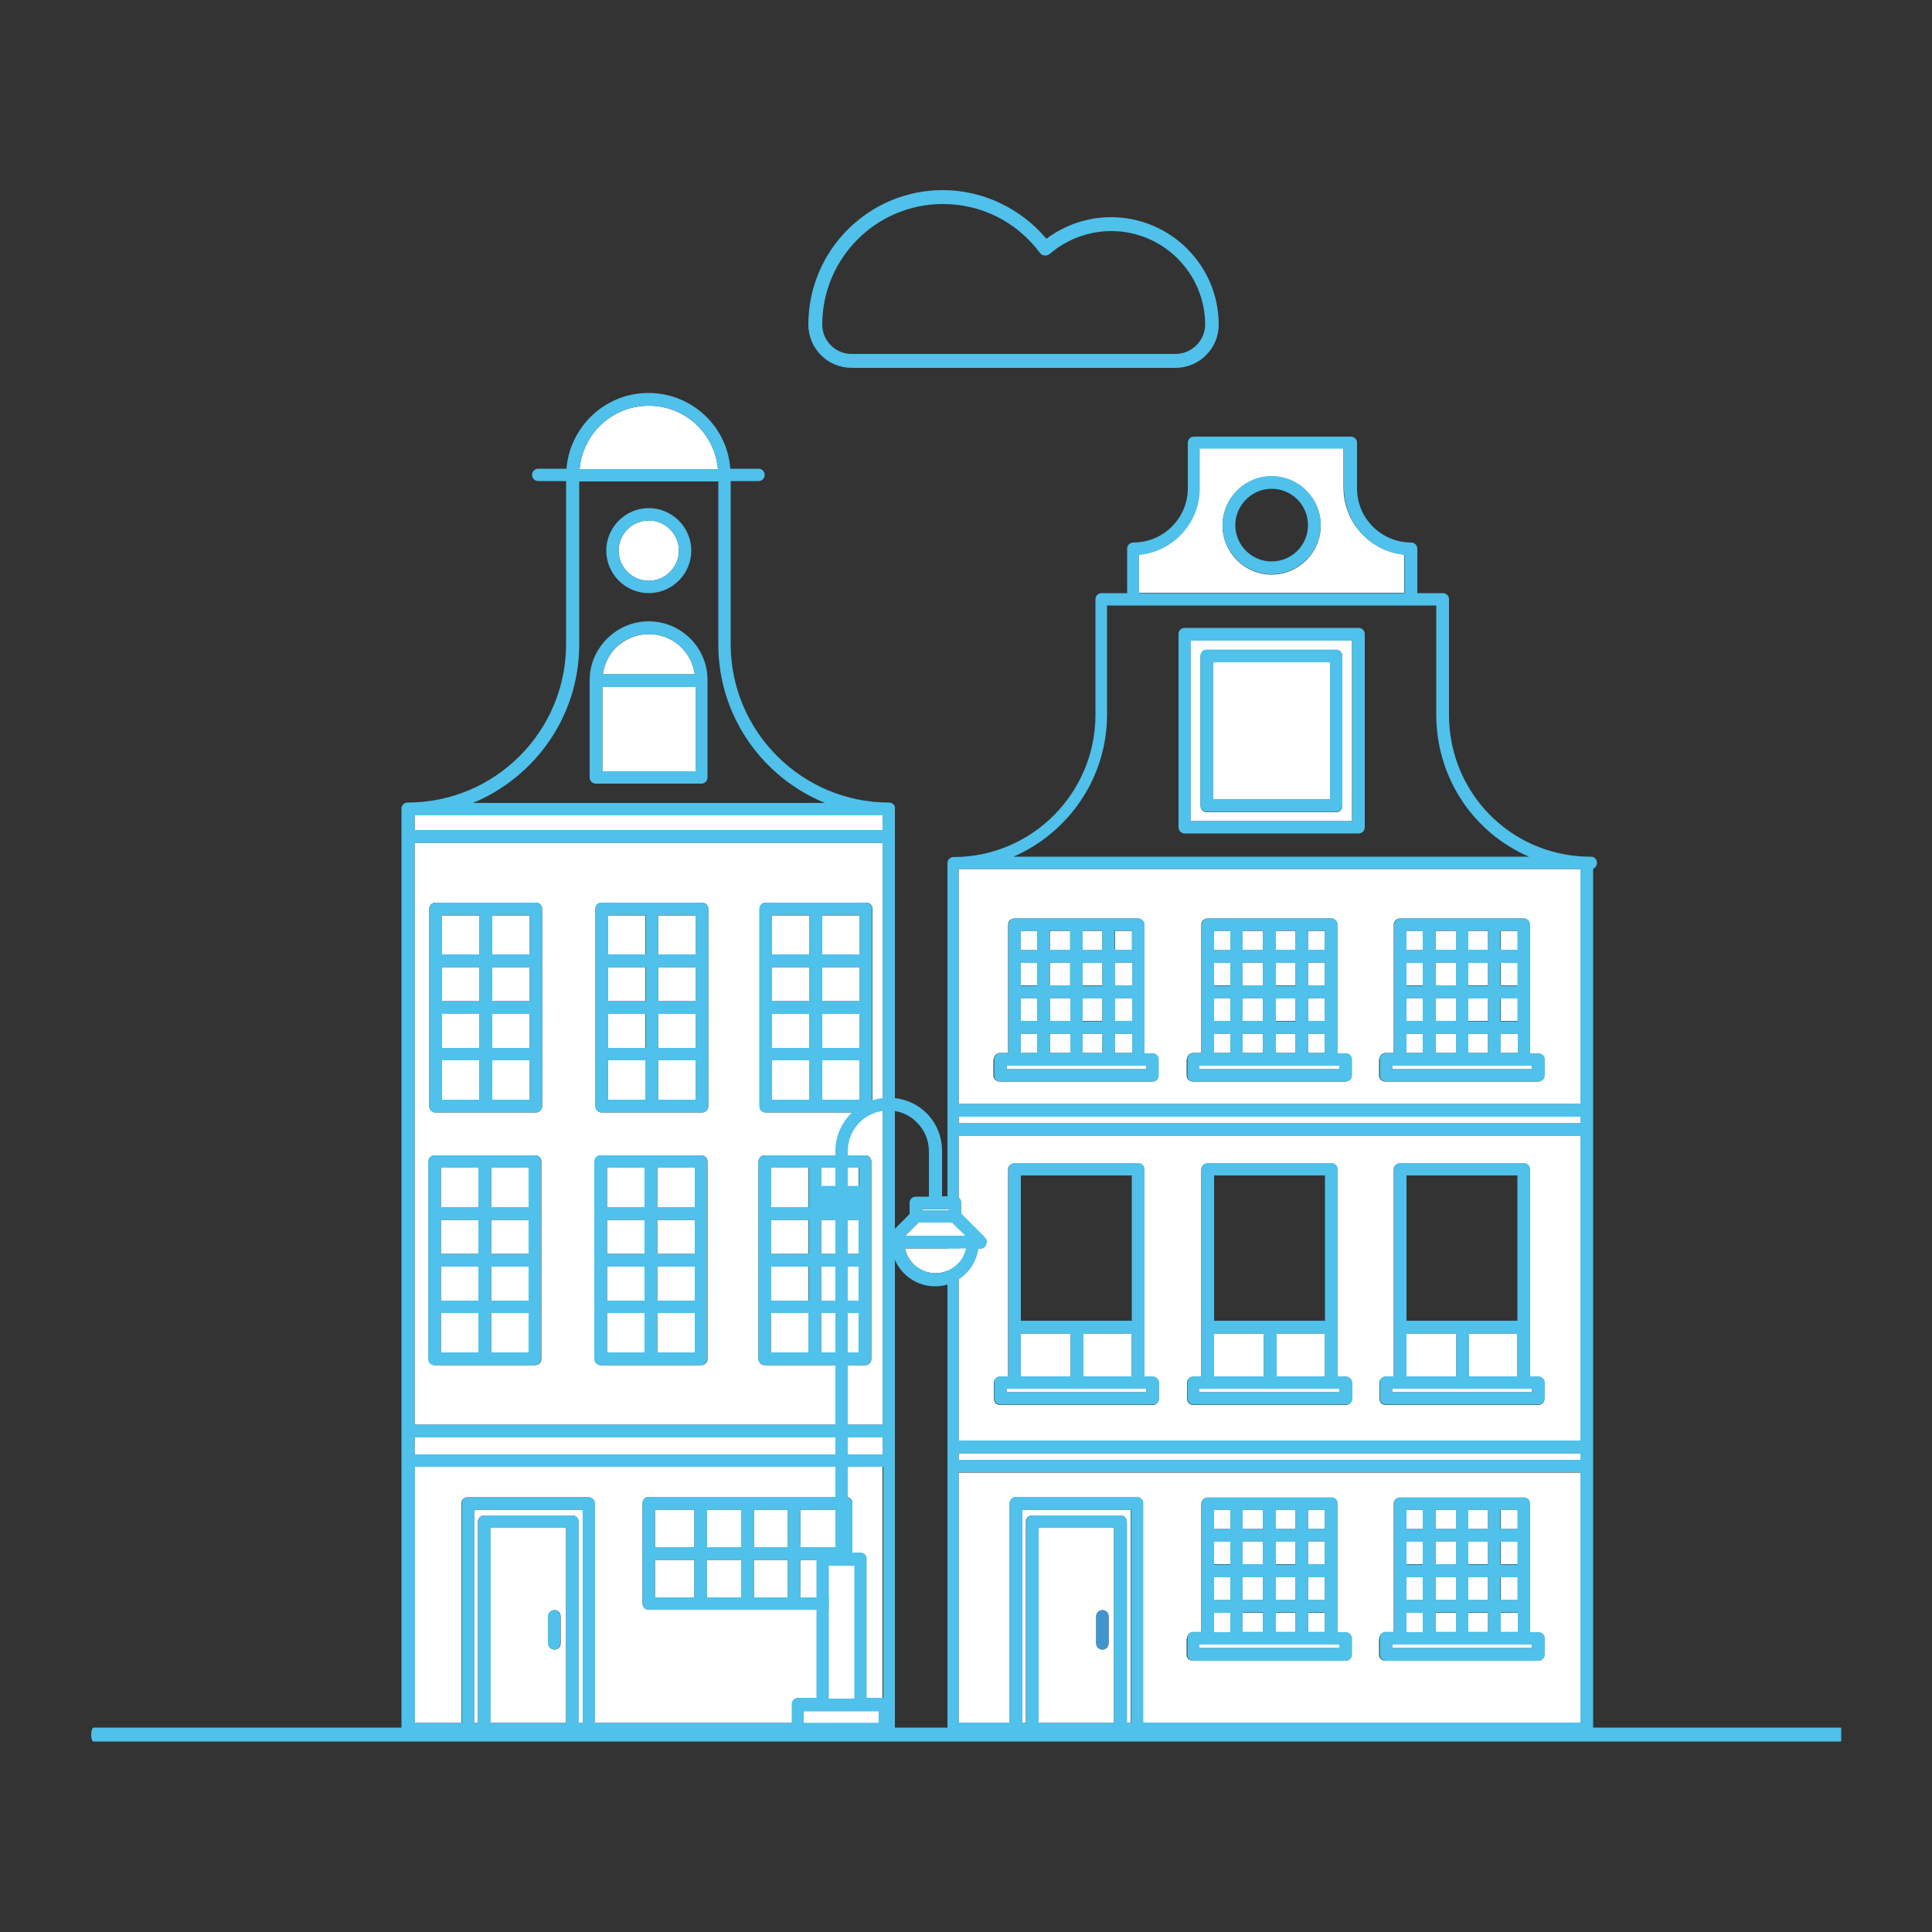 <svg version="1.1" id="Layer_1" xmlns="http://www.w3.org/2000/svg" x="0" y="0" viewBox="0 0 500 500" style="enable-background:new 0 0 500 500" xml:space="preserve"><rect x="0" y="0" width="500" height="500" fill="#333333" stroke="none"/><style>.st0{fill:#4fc1ea}.st1{fill:none}.st2{fill:#fff}</style><path class="st0" d="M476.5 450.7H24.2c-.4 0-.6-.8-.6-1.8s.3-1.8.6-1.8h452.3M287.5 56.2c-6 0-11.9 2-16.7 5.6-6.6-7.9-16.5-12.6-26.8-12.6-19.2 0-34.8 15.6-34.8 34.8 0 6.2 5 11.2 11.2 11.2h83.8c6.2 0 11.2-5 11.2-11.2 0-15.3-12.5-27.8-27.9-27.8zm16.7 35.4h-83.8c-4.2 0-7.6-3.4-7.6-7.6 0-17.2 14-31.2 31.2-31.2 10 0 19.1 4.6 25.1 12.6.3.4.7.7 1.2.7.5.1 1-.1 1.4-.4 4.4-3.8 10.1-5.9 15.9-5.9 13.4 0 24.3 10.9 24.3 24.3-.1 4.1-3.5 7.5-7.7 7.5z"/><path class="st1" d="M364 304.2h28.7v37.6H364zM329.1 145.4c5.2 0 9.4-4.2 9.4-9.4s-4.2-9.4-9.4-9.4-9.4 4.2-9.4 9.4c0 5.1 4.2 9.4 9.4 9.4zM264.2 304.2h28.7v37.6h-28.7zM314.2 304.2h28.7v37.6h-28.7zM371.6 184.9v-28.2h-85.2v28.2c0 16.5-10 30.6-24.2 36.8h133.4c-14.1-6.1-24-20.2-24-36.8zm-18.4 29.2c0 .9-.7 1.6-1.6 1.6h-45c-.9 0-1.6-.7-1.6-1.6v-50c0-.9.7-1.6 1.6-1.6h45c.9 0 1.6.7 1.6 1.6v50z"/><path class="st2" d="M248.1 376.1H409v1.7H248.1zM248.1 289H409v1.7H248.1zM388.4 408.2h4.4v5.9h-4.4zM388.4 390.7h4.4v5h-4.4zM380.2 345.1h12.5v11.1h-12.5zM388.4 258.3h4.4v5.9h-4.4zM388.4 240.9h4.4v5h-4.4zM388.4 249.1h4.4v5.9h-4.4zM388.4 267.5h4.4v5h-4.4zM388.4 398.9h4.4v5.9h-4.4zM388.4 417.4h4.4v5h-4.4zM380 417.4h5.1v5H380zM380 408.2h5.1v5.9H380zM380 398.9h5.1v5.9H380zM380 390.7h5.1v5H380zM380 267.5h5.1v5H380zM380 258.3h5.1v5.9H380zM380 249.1h5.1v5.9H380zM380 240.9h5.1v5H380zM371.5 417.4h5.3v5h-5.3zM371.5 408.2h5.3v5.9h-5.3zM371.5 398.9h5.3v5.9h-5.3zM371.5 390.7h5.3v5h-5.3zM371.5 267.5h5.3v5h-5.3zM371.5 258.3h5.3v5.9h-5.3zM371.5 249.1h5.3v5.9h-5.3zM371.5 240.9h5.3v5h-5.3zM364 417.4h4.2v5H364zM364 408.2h4.2v5.9H364zM364 398.9h4.2v5.9H364zM364 390.7h4.2v5H364zM364 267.5h4.2v5H364zM364 258.3h4.2v5.9H364zM364 249.1h4.2v5.9H364zM364 240.9h4.2v5H364zM294.7 143.5v9.9h68.7v-9.9c-4-.4-7.7-2.1-10.6-5-3.3-3.3-5.1-7.6-5.1-12.3V116h-37.4v10.2c.1 9.1-6.8 16.5-15.6 17.3zm34.4-20.2c7 0 12.7 5.7 12.7 12.7 0 7-5.7 12.7-12.7 12.7-7 0-12.7-5.7-12.7-12.7 0-7 5.7-12.7 12.7-12.7zM364 345.1h12.9v11.1H364zM360.3 275.8h36.2v.9h-36.2zM360.3 359.4h36.2v.9h-36.2zM360.3 425.6h36.2v.9h-36.2z"/><path class="st2" d="M409 445.9v-64.8H248.1v64.8h13.2v-56.8c0-.9.7-1.6 1.6-1.6h31.3c.9 0 1.6.7 1.6 1.6v56.8H409zM357 424c0-.9.7-1.6 1.6-1.6h2.1v-33.2c0-.9.7-1.6 1.6-1.6h32c.9 0 1.6.7 1.6 1.6v33.3h2.1c.9 0 1.6.7 1.6 1.6v4.1c0 .9-.7 1.6-1.6 1.6h-39.5c-.9 0-1.6-.7-1.6-1.6V424zm-49.8 0c0-.9.7-1.6 1.6-1.6h2.1v-33.2c0-.9.7-1.6 1.6-1.6h32c.9 0 1.6.7 1.6 1.6v33.3h2.1c.9 0 1.6.7 1.6 1.6v4.1c0 .9-.7 1.6-1.6 1.6h-39.5c-.9 0-1.6-.7-1.6-1.6V424zM248.1 294v78.8H409V294H248.1zm51.8 68c0 .9-.7 1.6-1.6 1.6h-39.5c-.9 0-1.6-.7-1.6-1.6v-4.1c0-.9.7-1.6 1.6-1.6h2.1v-53.6c0-.9.7-1.6 1.6-1.6h32c.9 0 1.6.7 1.6 1.6v53.6h2.1c.9 0 1.6.7 1.6 1.6v4.1zm50 0c0 .9-.7 1.6-1.6 1.6h-39.5c-.9 0-1.6-.7-1.6-1.6v-4.1c0-.9.7-1.6 1.6-1.6h2.1v-53.6c0-.9.7-1.6 1.6-1.6h32c.9 0 1.6.7 1.6 1.6v53.6h2.1c.9 0 1.6.7 1.6 1.6v4.1zm48.2 1.6h-39.5c-.9 0-1.6-.7-1.6-1.6v-4.1c0-.9.7-1.6 1.6-1.6h2.1v-53.6c0-.9.7-1.6 1.6-1.6h32c.9 0 1.6.7 1.6 1.6v53.6h2.1c.9 0 1.6.7 1.6 1.6v4.1c.2.9-.6 1.6-1.5 1.6zM248.1 285.7H409v-60.8H248.1v60.8zM357 274.1c0-.9.7-1.6 1.6-1.6h2.1v-33.2c0-.9.7-1.6 1.6-1.6h32c.9 0 1.6.7 1.6 1.6v33.3h2.1c.9 0 1.6.7 1.6 1.6v4.1c0 .9-.7 1.6-1.6 1.6h-39.5c-.9 0-1.6-.7-1.6-1.6v-4.2zm-49.8 0c0-.9.7-1.6 1.6-1.6h2.1v-33.2c0-.9.7-1.6 1.6-1.6h32c.9 0 1.6.7 1.6 1.6v33.3h2.1c.9 0 1.6.7 1.6 1.6v4.1c0 .9-.7 1.6-1.6 1.6h-39.5c-.9 0-1.6-.7-1.6-1.6v-4.2zm-50 0c0-.9.7-1.6 1.6-1.6h2.1v-33.2c0-.9.7-1.6 1.6-1.6h32c.9 0 1.6.7 1.6 1.6v33.3h2.1c.9 0 1.6.7 1.6 1.6v4.1c0 .9-.7 1.6-1.6 1.6h-39.5c-.9 0-1.6-.7-1.6-1.6v-4.2zM308.2 212.5h41.7v-46.7h-41.7v46.7zm2.5-42.7c0-.9.7-1.6 1.6-1.6h33.5c.9 0 1.6.7 1.6 1.6v38.8c0 .9-.7 1.6-1.6 1.6h-33.5c-.9 0-1.6-.7-1.6-1.6v-38.8z"/><path class="st2" d="M314 171.4h30.2v35.5H314zM338.5 408.2h4.4v5.9h-4.4zM338.5 390.7h4.4v5h-4.4zM330.4 345.1h12.5v11.1h-12.5zM338.5 258.3h4.4v5.9h-4.4zM338.5 240.9h4.4v5h-4.4zM338.5 249.1h4.4v5.9h-4.4zM338.5 267.5h4.4v5h-4.4zM338.5 398.9h4.4v5.9h-4.4zM338.5 417.4h4.4v5h-4.4zM330.2 417.4h5.1v5h-5.1zM330.2 408.2h5.1v5.9h-5.1zM330.2 398.9h5.1v5.9h-5.1zM330.2 390.7h5.1v5h-5.1zM330.2 267.5h5.1v5h-5.1zM330.2 258.3h5.1v5.9h-5.1zM330.2 249.1h5.1v5.9h-5.1zM330.2 240.9h5.1v5h-5.1zM321.6 417.4h5.3v5h-5.3zM321.6 408.2h5.3v5.9h-5.3zM321.6 398.9h5.3v5.9h-5.3zM321.6 390.7h5.3v5h-5.3zM321.6 267.5h5.3v5h-5.3zM321.6 258.3h5.3v5.9h-5.3zM321.6 249.1h5.3v5.9h-5.3zM321.6 240.9h5.3v5h-5.3zM314.2 417.4h4.2v5h-4.2zM314.2 408.2h4.2v5.9h-4.2zM314.2 398.9h4.2v5.9h-4.2zM314.2 390.7h4.2v5h-4.2zM314.2 267.5h4.2v5h-4.2zM314.2 258.3h4.2v5.9h-4.2zM314.2 249.1h4.2v5.9h-4.2zM314.2 240.9h4.2v5h-4.2zM314.2 345.1h12.9v11.1h-12.9zM310.4 275.8h36.2v.9h-36.2zM310.4 359.4h36.2v.9h-36.2zM310.4 425.6h36.2v.9h-36.2zM280.4 345.1h12.5v11.1h-12.5zM288.6 258.3h4.4v5.9h-4.4zM288.6 240.9h4.4v5h-4.4zM288.6 249.1h4.4v5.9h-4.4zM288.6 267.5h4.4v5h-4.4zM288.3 395.4h-19.5v50.5h19.5v-50.5zm-1.4 29.9c0 .9-.7 1.6-1.6 1.6-.9 0-1.6-.7-1.6-1.6v-7c0-.9.7-1.6 1.6-1.6.9 0 1.6.7 1.6 1.6v7zM280.2 267.5h5.1v5h-5.1zM280.2 258.3h5.1v5.9h-5.1zM280.2 249.1h5.1v5.9h-5.1zM280.2 240.9h5.1v5h-5.1zM271.7 267.5h5.3v5h-5.3zM271.7 258.3h5.3v5.9h-5.3zM271.7 249.1h5.3v5.9h-5.3zM271.7 240.9h5.3v5h-5.3zM264.2 267.5h4.2v5h-4.2zM264.2 258.3h4.2v5.9h-4.2zM264.2 249.1h4.2v5.9h-4.2zM264.2 240.9h4.2v5h-4.2z"/><path class="st2" d="M292.6 445.9v-55.2h-28.1v55.2h1v-52.1c0-.9.7-1.6 1.6-1.6H290c.9 0 1.6.7 1.6 1.6v52.1h1zM264.2 345.1h12.9v11.1h-12.9zM260.5 275.8h36.2v.9h-36.2zM260.5 359.4h36.2v.9h-36.2z"/><path class="st0" d="M413.3 223.3c0-.9-.7-1.6-1.6-1.6h-1c-20-.5-35.7-16.7-35.7-36.7v-29.9c0-.9-.7-1.6-1.6-1.6h-6.6V142c0-.9-.7-1.6-1.6-1.6-3.7 0-7.3-1.5-9.9-4.1-2.7-2.7-4.1-6.2-4.1-9.9v-11.8c0-.9-.7-1.6-1.6-1.6H309c-.9 0-1.6.7-1.6 1.6v11.8c0 7.7-6.3 14-14.1 14-.9 0-1.6.7-1.6 1.6v11.5h-6.6c-.9 0-1.6.7-1.6 1.6V185c0 20.3-16.5 36.8-36.7 36.8-.9 0-1.6.7-1.6 1.6v224.2c0 .9.7 1.6 1.6 1.6h163.9c.9 0 1.6-.7 1.6-1.6V224.9c.5-.3 1-.9 1-1.6zM268.8 395.4h19.5v50.5h-19.5v-50.5zm21.2-3.2h-22.8c-.9 0-1.6.7-1.6 1.6v52.1h-1v-55.2h28.1v55.2h-1v-52.1c-.1-.9-.8-1.6-1.7-1.6zm4.2-4.8h-31.3c-.9 0-1.6.7-1.6 1.6v56.8h-13.2V381H409v64.8H295.9V389c0-.8-.7-1.6-1.7-1.6zM409 285.7H248.1v-60.8H409v60.8zm0 5H248.1V289H409v1.7zm0 87.1H248.1v-1.7H409v1.7zm-160.9-5V294H409v78.8H248.1zm62.3-256.7h37.4v10.2c0 4.6 1.8 9 5.1 12.3 2.9 2.9 6.6 4.6 10.6 5v9.9h-68.7v-9.9c8.8-.8 15.7-8.2 15.7-17.2v-10.3zm-23.9 68.8v-28.2h85.2v28.2c0 16.6 9.8 30.7 24 36.8H262.3c14.2-6.2 24.2-20.3 24.2-36.8z"/><path class="st0" d="M329.1 148.6c7 0 12.7-5.7 12.7-12.7 0-7-5.7-12.7-12.7-12.7-7 0-12.7 5.7-12.7 12.7 0 7 5.7 12.7 12.7 12.7zm0-22.1c5.2 0 9.4 4.2 9.4 9.4s-4.2 9.4-9.4 9.4-9.4-4.2-9.4-9.4c0-5.1 4.2-9.4 9.4-9.4zM351.6 162.5h-45c-.9 0-1.6.7-1.6 1.6v50c0 .9.7 1.6 1.6 1.6h45c.9 0 1.6-.7 1.6-1.6v-50c0-.9-.7-1.6-1.6-1.6zm-1.7 50h-41.7v-46.7h41.7v46.7z"/><path class="st0" d="M312.3 210.1h33.5c.9 0 1.6-.7 1.6-1.6v-38.8c0-.9-.7-1.6-1.6-1.6h-33.5c-.9 0-1.6.7-1.6 1.6v38.8c0 .9.7 1.6 1.6 1.6zm1.7-38.7h30.2v35.5H314v-35.5zM308.8 429.8h39.5c.9 0 1.6-.7 1.6-1.6V424c0-.9-.7-1.6-1.6-1.6h-2.1v-33.3c0-.9-.7-1.6-1.6-1.6h-32c-.9 0-1.6.7-1.6 1.6V422.3h-2.1c-.9 0-1.6.7-1.6 1.6v4.1c-.1 1 .6 1.8 1.5 1.8zm34.1-34.1h-4.4v-5h4.4v5zm-12.7 26.6v-5h5.1v5h-5.1zm-8.6 0v-5h5.3v5h-5.3zm13.7-17.4h-5.1V399h5.1v5.9zm-5.1 9.2v-5.9h5.1v5.9h-5.1zm8.3-5.9h4.4v5.9h-4.4v-5.9zm0-9.3h4.4v5.9h-4.4v-5.9zm-11.6 0v5.9h-5.3v-5.9h5.3zm-8.5 6h-4.2V399h4.2v5.9zm3.2 3.3h5.3v5.9h-5.3v-5.9zm13.7-12.5h-5.1v-5h5.1v5zm-8.4 0h-5.3v-5h5.3v5zm-12.7 12.5h4.2v5.9h-4.2v-5.9zm24.3 14.1v-5h4.4v5h-4.4zm-20.1-31.6v5h-4.2v-5h4.2zm-4.2 26.7h4.2v5h-4.2v-5zm-3.8 8.2h36.2v.9h-36.2v-.9zM358.7 429.8h39.5c.9 0 1.6-.7 1.6-1.6V424c0-.9-.7-1.6-1.6-1.6H396v-33.3c0-.9-.7-1.6-1.6-1.6h-32c-.9 0-1.6.7-1.6 1.6V422.3h-2.1c-.9 0-1.6.7-1.6 1.6v4.1c-.1 1 .7 1.8 1.6 1.8zm21.3-7.5v-5h5.1v5H380zm-8.5 0v-5h5.3v5h-5.3zm21.2-17.4h-4.4V399h4.4v5.9zm0 9.2h-4.4v-5.9h4.4v5.9zm-7.6-9.2H380V399h5.1v5.9zm-5.1 9.2v-5.9h5.1v5.9H380zm-3.2-15.2v5.9h-5.3v-5.9h5.3zm-8.6 6H364V399h4.2v5.9zm0 3.3v5.9H364v-5.9h4.2zm3.3 0h5.3v5.9h-5.3v-5.9zm21.2-12.5h-4.4v-5h4.4v5zm-7.6 0H380v-5h5.1v5zm-8.3 0h-5.3v-5h5.3v5zm11.6 26.6v-5h4.4v5h-4.4zm-20.2-31.6v5H364v-5h4.2zm0 26.7v5H364v-5h4.2zm-7.9 8.2h36.2v.9h-36.2v-.9zM258.8 279.9h39.5c.9 0 1.6-.7 1.6-1.6v-4.1c0-.9-.7-1.6-1.6-1.6h-2.1v-33.3c0-.9-.7-1.6-1.6-1.6h-32c-.9 0-1.6.7-1.6 1.6V272.5h-2.1c-.9 0-1.6.7-1.6 1.6v4.1c-.1 1 .6 1.7 1.5 1.7zm34.1-34.1h-4.4v-5h4.4v5zm-12.7 26.7v-5h5.1v5h-5.1zm-8.5 0v-5h5.3v5h-5.3zm13.6-17.4h-5.1v-5.9h5.1v5.9zm-5.1 9.2v-5.9h5.1v5.9h-5.1zm8.4-6h4.4v5.9h-4.4v-5.9zm0-9.2h4.4v5.9h-4.4v-5.9zm-11.7 0v5.9h-5.3v-5.9h5.3zm-8.5 6h-4.2v-5.9h4.2v5.9zm3.3 3.2h5.3v5.9h-5.3v-5.9zm13.6-12.5h-5.1v-5h5.1v5zm-8.4 0h-5.3v-5h5.3v5zm-12.7 12.5h4.2v5.9h-4.2v-5.9zm24.4 14.2v-5h4.4v5h-4.4zm-20.2-31.6v5h-4.2v-5h4.2zm-4.2 26.6h4.2v5h-4.2v-5zm-3.7 8.3h36.2v.9h-36.2v-.9zM308.8 279.9h39.5c.9 0 1.6-.7 1.6-1.6v-4.1c0-.9-.7-1.6-1.6-1.6h-2.1v-33.3c0-.9-.7-1.6-1.6-1.6h-32c-.9 0-1.6.7-1.6 1.6V272.5h-2.1c-.9 0-1.6.7-1.6 1.6v4.1c-.1 1 .6 1.7 1.5 1.7zm34.1-34.1h-4.4v-5h4.4v5zm-12.7 26.7v-5h5.1v5h-5.1zm-8.6 0v-5h5.3v5h-5.3zm13.7-17.4h-5.1v-5.9h5.1v5.9zm-5.1 9.2v-5.9h5.1v5.9h-5.1zm8.3-6h4.4v5.9h-4.4v-5.9zm0-9.2h4.4v5.9h-4.4v-5.9zm-11.6 0v5.9h-5.3v-5.9h5.3zm-8.5 6h-4.2v-5.9h4.2v5.9zm3.2 3.2h5.3v5.9h-5.3v-5.9zm13.7-12.5h-5.1v-5h5.1v5zm-8.4 0h-5.3v-5h5.3v5zm-12.7 12.5h4.2v5.9h-4.2v-5.9zm24.3 14.2v-5h4.4v5h-4.4zm-20.1-31.6v5h-4.2v-5h4.2zm-4.2 26.6h4.2v5h-4.2v-5zm-3.8 8.3h36.2v.9h-36.2v-.9zM358.7 279.9h39.5c.9 0 1.6-.7 1.6-1.6v-4.1c0-.9-.7-1.6-1.6-1.6H396v-33.3c0-.9-.7-1.6-1.6-1.6h-32c-.9 0-1.6.7-1.6 1.6V272.5h-2.1c-.9 0-1.6.7-1.6 1.6v4.1c-.1 1 .7 1.7 1.6 1.7zm21.3-7.4v-5h5.1v5H380zm-8.5 0v-5h5.3v5h-5.3zm21.2-17.4h-4.4v-5.9h4.4v5.9zm0 9.2h-4.4v-5.9h4.4v5.9zm-7.6-9.2H380v-5.9h5.1v5.9zm-5.1 9.2v-5.9h5.1v5.9H380zm-3.2-15.2v5.9h-5.3v-5.9h5.3zm-8.6 6H364v-5.9h4.2v5.9zm0 3.2v5.9H364v-5.9h4.2zm3.3 0h5.3v5.9h-5.3v-5.9zm21.2-12.5h-4.4v-5h4.4v5zm-7.6 0H380v-5h5.1v5zm-8.3 0h-5.3v-5h5.3v5zm11.6 26.7v-5h4.4v5h-4.4zm-20.2-31.6v5H364v-5h4.2zm0 26.6v5H364v-5h4.2zm-7.9 8.3h36.2v.9h-36.2v-.9zM298.3 356.2h-2.1v-53.6c0-.9-.7-1.6-1.6-1.6h-32c-.9 0-1.6.7-1.6 1.6v53.6h-2.1c-.9 0-1.6.7-1.6 1.6v4.1c0 .9.7 1.6 1.6 1.6h39.5c.9 0 1.6-.7 1.6-1.6v-4.1c-.1-.9-.8-1.6-1.7-1.6zm-1.6 4.1h-36.2v-.9h36.2v.9zm-3.8-18.5h-28.7v-37.6h28.7v37.6zm-12.5 14.4v-11.1h12.5v11.1h-12.5zm-16.2-11.1h12.9v11.1h-12.9v-11.1zM348.3 356.2h-2.1v-53.6c0-.9-.7-1.6-1.6-1.6h-32c-.9 0-1.6.7-1.6 1.6v53.6h-2.1c-.9 0-1.6.7-1.6 1.6v4.1c0 .9.7 1.6 1.6 1.6h39.5c.9 0 1.6-.7 1.6-1.6v-4.1c-.1-.9-.8-1.6-1.7-1.6zm-1.7 4.1h-36.2v-.9h36.2v.9zm-3.7-18.5h-28.7v-37.6h28.7v37.6zm-12.5 14.4v-11.1h12.5v11.1h-12.5zm-16.2-11.1h12.9v11.1h-12.9v-11.1zM398.1 356.2H396v-53.6c0-.9-.7-1.6-1.6-1.6h-32c-.9 0-1.6.7-1.6 1.6v53.6h-2.1c-.9 0-1.6.7-1.6 1.6v4.1c0 .9.7 1.6 1.6 1.6h39.5c.9 0 1.6-.7 1.6-1.6v-4.1c0-.9-.8-1.6-1.7-1.6zm-1.6 4.1h-36.2v-.9h36.2v.9zm-16.3-4.1v-11.1h12.5v11.1h-12.5zm12.5-14.4H364v-37.6h28.7v37.6zm-28.7 3.3h12.9v11.1H364v-11.1z"/><path d="M285.3 416.7c-.9 0-1.6.7-1.6 1.6v7c0 .9.7 1.6 1.6 1.6.9 0 1.6-.7 1.6-1.6v-7c0-.9-.7-1.6-1.6-1.6z" style="fill:#4195ce"/><path class="st1" d="M185.9 166.8v-42.2h-36v42.2c0 18.5-11.4 34.4-27.6 41h91.1c-16.1-6.7-27.5-22.5-27.5-41zm-18-35.4c6.1 0 11 5 11 11 0 6.1-5 11-11 11-6.1 0-11-5-11-11s4.9-11 11-11zm15.3 69.9c0 .9-.7 1.6-1.6 1.6h-27.3c-.9 0-1.6-.7-1.6-1.6v-25.1c0-4.1 1.6-7.9 4.5-10.8 2.9-2.9 6.7-4.5 10.8-4.5 8.4 0 15.3 6.9 15.3 15.3v25.1z"/><path class="st2" d="M157.1 302.2h9.7v10.2h-9.7zM114.4 262.4h9.7v8.8h-9.7zM114.4 250.3h9.7v8.8h-9.7zM114.1 302.2h9.7v10.2h-9.7zM114.1 315.7h9.7v8.8h-9.7zM146.5 395.4H127v50.5h19.5v-50.5zm-1.4 29.9c0 .9-.7 1.6-1.6 1.6-.9 0-1.6-.7-1.6-1.6v-7c0-.9.7-1.6 1.6-1.6.9 0 1.6.7 1.6 1.6v7z"/><path class="st2" d="M150.8 445.9v-55.2h-28.1v55.2h1v-52.1c0-.9.7-1.6 1.6-1.6h22.8c.9 0 1.6.7 1.6 1.6v52.1h1.1zM127.1 315.7h9.7v8.8h-9.7zM127.1 302.2h9.7v10.2h-9.7zM127.4 236.9h9.7v10.2h-9.7zM127.1 327.8h9.7v8.8h-9.7zM127.1 339.8h9.7V350h-9.7zM127.4 250.3h9.7v8.8h-9.7zM127.4 262.4h9.7v8.8h-9.7zM157.1 327.8h9.7v8.8h-9.7zM127.4 274.4h9.7v10.2h-9.7zM157.1 315.7h9.7v8.8h-9.7zM157.1 339.8h9.7V350h-9.7zM157.3 236.9h9.7v10.2h-9.7zM157.3 262.4h9.7v8.8h-9.7zM157.3 250.3h9.7v8.8h-9.7zM157.3 274.4h9.7v10.2h-9.7zM170.1 315.7h9.7v8.8h-9.7zM169.5 390.7h10.2v9.7h-10.2zM169.5 403.7h10.2v9.7h-10.2zM170.1 302.2h9.7v10.2h-9.7zM170.1 327.8h9.7v8.8h-9.7zM170.3 236.9h9.7v10.2h-9.7zM170.1 339.8h9.7V350h-9.7zM156 174.5h23.8c-.8-5.9-5.8-10.4-11.9-10.4-3.2 0-6.2 1.3-8.5 3.5-1.9 1.9-3 4.3-3.4 6.9zM155.9 177.8H180v21.8h-24.1zM170.3 250.3h9.7v8.8h-9.7zM170.3 274.4h9.7v10.2h-9.7zM170.3 262.4h9.7v8.8h-9.7zM150 121.4h35.8c-.8-9.2-8.5-16.4-17.9-16.4-9.4 0-17.1 7.2-17.9 16.4zM183 390.7h8.8v9.7H183zM199.5 302.2h9.7v10.2h-9.7zM183 403.7h8.8v9.7H183zM195.1 390.7h8.8v9.7h-8.8zM195.1 403.7h8.8v9.7h-8.8zM199.5 315.7h9.7v8.8h-9.7zM199.5 339.8h9.7V350h-9.7zM199.5 327.8h9.7v8.8h-9.7zM199.8 236.9h9.7v10.2h-9.7zM199.8 250.3h9.7v8.8h-9.7zM199.8 262.4h9.7v8.8h-9.7zM199.8 274.4h9.7v10.2h-9.7zM207.1 390.7h10.2v9.7h-10.2zM207.1 403.7h10.2v9.7h-10.2zM212.5 302.2h9.7v10.2h-9.7zM212.5 315.7h9.7v8.8h-9.7zM212.5 327.8h9.7v8.8h-9.7zM212.5 339.8h9.7V350h-9.7zM212.8 236.9h9.7v10.2h-9.7zM212.8 250.3h9.7v8.8h-9.7zM212.8 262.4h9.7v8.8h-9.7zM212.8 274.4h9.7v10.2h-9.7zM107.3 211h121.2v3.8H107.3z"/><path class="st2" d="M107.3 218.1v150.6h121.2V218.1H107.3zm32.8 133.6c0 .9-.7 1.6-1.6 1.6h-26c-.9 0-1.6-.7-1.6-1.6v-51.1c0-.9.7-1.6 1.6-1.6h26c.9 0 1.6.7 1.6 1.6v51.1zm.2-65.4c0 .9-.7 1.6-1.6 1.6h-26c-.9 0-1.6-.7-1.6-1.6v-51.1c0-.9.7-1.6 1.6-1.6h26c.9 0 1.6.7 1.6 1.6v51.1zm42.8 65.4c0 .9-.7 1.6-1.6 1.6h-26c-.9 0-1.6-.7-1.6-1.6v-51.1c0-.9.7-1.6 1.6-1.6h26c.9 0 1.6.7 1.6 1.6v51.1zm.2-65.4c0 .9-.7 1.6-1.6 1.6h-26c-.9 0-1.6-.7-1.6-1.6v-51.1c0-.9.7-1.6 1.6-1.6h26c.9 0 1.6.7 1.6 1.6v51.1zm42.2 65.4c0 .9-.7 1.6-1.6 1.6h-26c-.9 0-1.6-.7-1.6-1.6v-51.1c0-.9.7-1.6 1.6-1.6h26c.9 0 1.6.7 1.6 1.6v51.1zm.3-65.4c0 .9-.7 1.6-1.6 1.6h-26c-.9 0-1.6-.7-1.6-1.6v-51.1c0-.9.7-1.6 1.6-1.6h26c.9 0 1.6.7 1.6 1.6v51.1zM107.3 372h121.2v4.4H107.3zM107.3 379.6v66.3h12.1v-56.8c0-.9.7-1.6 1.6-1.6h31.3c.9 0 1.6.7 1.6 1.6v56.8h74.5v-66.3H107.3zM220.6 415c0 .9-.7 1.6-1.6 1.6h-51.1c-.9 0-1.6-.7-1.6-1.6v-26c0-.9.7-1.6 1.6-1.6H219c.9 0 1.6.7 1.6 1.6v26z"/><path class="st2" d="M114.1 327.8h9.7v8.8h-9.7zM114.4 236.9h9.7v10.2h-9.7zM114.4 274.4h9.7v10.2h-9.7zM114.1 339.8h9.7V350h-9.7zM160.1 142.5c0 4.3 3.5 7.8 7.8 7.8s7.8-3.5 7.8-7.8-3.5-7.8-7.8-7.8-7.8 3.5-7.8 7.8z"/><path class="st0" d="M230.1 207.7c-22.6 0-41-18.4-41-41v-42.2h7.2c.9 0 1.6-.7 1.6-1.6 0-.9-.7-1.6-1.6-1.6H189c-.8-11-10-19.6-21.2-19.6s-20.3 8.7-21.2 19.6h-7.3c-.9 0-1.6.7-1.6 1.6 0 .9.7 1.6 1.6 1.6h7.2v42.2c0 22.6-18.4 41-41 41-.9 0-1.6.7-1.6 1.6v238.2c0 .9.7 1.6 1.6 1.6H230c.9 0 1.6-.7 1.6-1.6V209.3c.2-.8-.6-1.6-1.5-1.6zM127 395.4h19.5v50.5H127v-50.5zm21.1-3.2h-22.8c-.9 0-1.6.7-1.6 1.6v52.1h-1v-55.2h28.1v55.2h-1v-52.1c0-.9-.8-1.6-1.7-1.6zm5.9 53.7v-56.8c0-.9-.7-1.6-1.6-1.6h-31.3c-.9 0-1.6.7-1.6 1.6v56.8h-12.1v-66.3h121.2v66.3H154zm74.5-231.1H107.3V211h121.2v3.8zm0 157.2v4.4H107.3V372h121.2zm-121.2-3.3V218.1h121.2v150.6H107.3zm78.5-247.3H150c.8-9.2 8.5-16.4 17.9-16.4 9.4 0 17.1 7.2 17.9 16.4zm-35.9 45.4v-42.2h36v42.2c0 18.5 11.4 34.4 27.6 41h-91.1c16.1-6.7 27.5-22.5 27.5-41z"/><path class="st0" d="M167.9 153.5c6.1 0 11-5 11-11 0-6.1-5-11-11-11-6.1 0-11 5-11 11s4.9 11 11 11zm7.8-11c0 4.3-3.5 7.8-7.8 7.8s-7.8-3.5-7.8-7.8 3.5-7.8 7.8-7.8 7.8 3.5 7.8 7.8zM167.9 160.8c-4.1 0-7.9 1.6-10.8 4.5-2.9 2.9-4.5 6.7-4.5 10.8v25.1c0 .9.7 1.6 1.6 1.6h27.3c.9 0 1.6-.7 1.6-1.6v-25.1c.1-8.4-6.8-15.3-15.2-15.3zm11.9 13.7H156c.4-2.6 1.5-5 3.4-6.9 2.3-2.3 5.3-3.5 8.5-3.5 6.1 0 11.1 4.5 11.9 10.4zm-23.9 3.3H180v21.8h-24.1v-21.8zM138.4 299h-26c-.9 0-1.6.7-1.6 1.6v51.1c0 .9.7 1.6 1.6 1.6h26c.9 0 1.6-.7 1.6-1.6v-51.1c.1-.9-.7-1.6-1.6-1.6zm-1.6 3.2v10.2h-9.7v-10.2h9.7zm-13 25.6v8.8h-9.7v-8.8h9.7zm3.3 0h9.7v8.8h-9.7v-8.8zm0-12.1h9.7v8.8h-9.7v-8.8zm-3.3 0v8.8h-9.7v-8.8h9.7zm3.3 24.1h9.7V350h-9.7v-10.2zm-3.3-37.6v10.2h-9.7v-10.2h9.7zm-9.7 37.6h9.7V350h-9.7v-10.2zM181.4 299h-26c-.9 0-1.6.7-1.6 1.6v51.1c0 .9.7 1.6 1.6 1.6h26c.9 0 1.6-.7 1.6-1.6v-51.1c.1-.9-.7-1.6-1.6-1.6zm-24.3 40.8h9.7V350h-9.7v-10.2zm9.7-3.2h-9.7v-8.8h9.7v8.8zm0-12.1h-9.7v-8.8h9.7v8.8zm0-12.1h-9.7v-10.2h9.7v10.2zm3.3 15.4h9.7v8.8h-9.7v-8.8zm0-3.3v-8.8h9.7v8.8h-9.7zm9.7-12.1h-9.7v-10.2h9.7v10.2zm-9.7 37.6v-10.2h9.7V350h-9.7zM223.9 299h-26c-.9 0-1.6.7-1.6 1.6v51.1c0 .9.7 1.6 1.6 1.6h26c.9 0 1.6-.7 1.6-1.6v-51.1c0-.9-.7-1.6-1.6-1.6zm-1.6 3.2v10.2h-9.7v-10.2h9.7zm-13 25.6v8.8h-9.7v-8.8h9.7zm3.2 0h9.7v8.8h-9.7v-8.8zm0-12.1h9.7v8.8h-9.7v-8.8zm-3.2 0v8.8h-9.7v-8.8h9.7zm3.2 24.1h9.7V350h-9.7v-10.2zm-3.2-37.6v10.2h-9.7v-10.2h9.7zm-9.8 37.6h9.7V350h-9.7v-10.2zM138.7 233.6h-26c-.9 0-1.6.7-1.6 1.6v51.1c0 .9.7 1.6 1.6 1.6h26c.9 0 1.6-.7 1.6-1.6v-51.1c0-.9-.7-1.6-1.6-1.6zm-24.3 51v-10.2h9.7v10.2h-9.7zm13-25.5v-8.8h9.7v8.8h-9.7zm-3.3 0h-9.7v-8.8h9.7v8.8zm0 3.3v8.8h-9.7v-8.8h9.7zm3.3 8.8v-8.8h9.7v8.8h-9.7zm9.7-24.2h-9.7v-10.2h9.7V247zm-13-10.1V247h-9.7v-10.2h9.7zm3.3 47.7v-10.2h9.7v10.2h-9.7zM181.7 233.6h-26c-.9 0-1.6.7-1.6 1.6v51.1c0 .9.7 1.6 1.6 1.6h26c.9 0 1.6-.7 1.6-1.6v-51.1c0-.9-.7-1.6-1.6-1.6zM180 247h-9.7v-10.2h9.7V247zm-12.9 15.4v8.8h-9.7v-8.8h9.7zm3.2 0h9.7v8.8h-9.7v-8.8zm0-12.1h9.7v8.8h-9.7v-8.8zm-3.2 0v8.8h-9.7v-8.8h9.7zm3.2 24.1h9.7v10.2h-9.7v-10.2zm-3.2-37.5V247h-9.7v-10.2h9.7zm-9.8 37.5h9.7v10.2h-9.7v-10.2zM224.1 233.6h-26c-.9 0-1.6.7-1.6 1.6v51.1c0 .9.7 1.6 1.6 1.6h26c.9 0 1.6-.7 1.6-1.6v-51.1c.1-.9-.7-1.6-1.6-1.6zm-24.3 51v-10.2h9.7v10.2h-9.7zm13-25.5v-8.8h9.7v8.8h-9.7zm-3.3 0h-9.7v-8.8h9.7v8.8zm0 3.3v8.8h-9.7v-8.8h9.7zm3.3 8.8v-8.8h9.7v8.8h-9.7zm9.7-24.2h-9.7v-10.2h9.7V247zm-13-10.1V247h-9.7v-10.2h9.7zm3.3 47.7v-10.2h9.7v10.2h-9.7zM219 387.4h-51.1c-.9 0-1.6.7-1.6 1.6v26c0 .9.7 1.6 1.6 1.6H219c.9 0 1.6-.7 1.6-1.6v-26c0-.8-.7-1.6-1.6-1.6zm-1.7 13h-10.2v-9.7h10.2v9.7zm-47.8 3.3h10.2v9.7h-10.2v-9.7zm34.4-3.3h-8.8v-9.7h8.8v9.7zm-12.1 0H183v-9.7h8.8v9.7zm-12.1 0h-10.2v-9.7h10.2v9.7zm3.3 3.3h8.8v9.7H183v-9.7zm12.1 0h8.8v9.7h-8.8v-9.7zm12 9.7v-9.7h10.2v9.7h-10.2zM143.4 416.7c-.9 0-1.6.7-1.6 1.6v7c0 .9.7 1.6 1.6 1.6.9 0 1.6-.7 1.6-1.6v-7c.1-.9-.7-1.6-1.6-1.6z"/><path class="st2" d="m237.7 316.4-3.4 3.4h15.6l-3.5-3.4zM234.2 323.1c.8 3.7 4 6.4 7.9 6.4 3.9 0 7.2-2.8 7.9-6.4h-15.8zM238.7 312.9h6.8v.3h-6.8zM212.8 442.9h-4.7v3h19.3v-3h-4.7zM214.5 405.2h6.6v34.4h-6.6z"/><path class="st0" d="m255 320.3-6.2-6.2v-2.9c0-.9-.7-1.6-1.6-1.6h-3.4v-11.7c0-3.7-1.4-7.2-4-9.8-2.6-2.6-6.1-4-9.8-4-7.6 0-13.8 6.2-13.8 13.8v9H213c-.9 0-1.6.7-1.6 1.6v2.9c0 .9.7 1.6 1.6 1.6h3.2v88.8h-3.3c-.9 0-1.6.7-1.6 1.6v36h-4.8c-.9 0-1.6.7-1.6 1.6v6.3c0 .9.7 1.6 1.6 1.6h22.6c.9 0 1.6-.7 1.6-1.6V441c0-.9-.7-1.6-1.6-1.6h-4.8v-36c0-.9-.7-1.6-1.6-1.6h-3.3V313h3.2c.9 0 1.6-.7 1.6-1.6v-2.9c0-.9-.7-1.6-1.6-1.6h-3.2v-9c0-5.8 4.7-10.5 10.5-10.5 2.8 0 5.5 1.1 7.4 3.1 2 2 3.1 4.6 3.1 7.5v11.7H237c-.9 0-1.6.7-1.6 1.6v2.9l-6.2 6.2c-.5.5-.6 1.2-.4 1.8.3.6.8 1 1.5 1h.5c.8 5.5 5.5 9.7 11.2 9.7 5.7 0 10.4-4.2 11.2-9.7h.5c.7 0 1.3-.4 1.5-1 .4-.7.2-1.4-.2-1.9zm-27.6 125.6H208v-3H227.4v3zm-6.3-40.7v34.4h-6.6v-34.4h6.6zm21-75.7c-3.9 0-7.2-2.8-7.9-6.4H250c-.8 3.7-4 6.4-7.9 6.4zm-7.8-9.7 3.4-3.4h8.7l3.4 3.4h-15.5zm11.2-6.9v.3h-6.8v-.3h6.8z"/></svg>